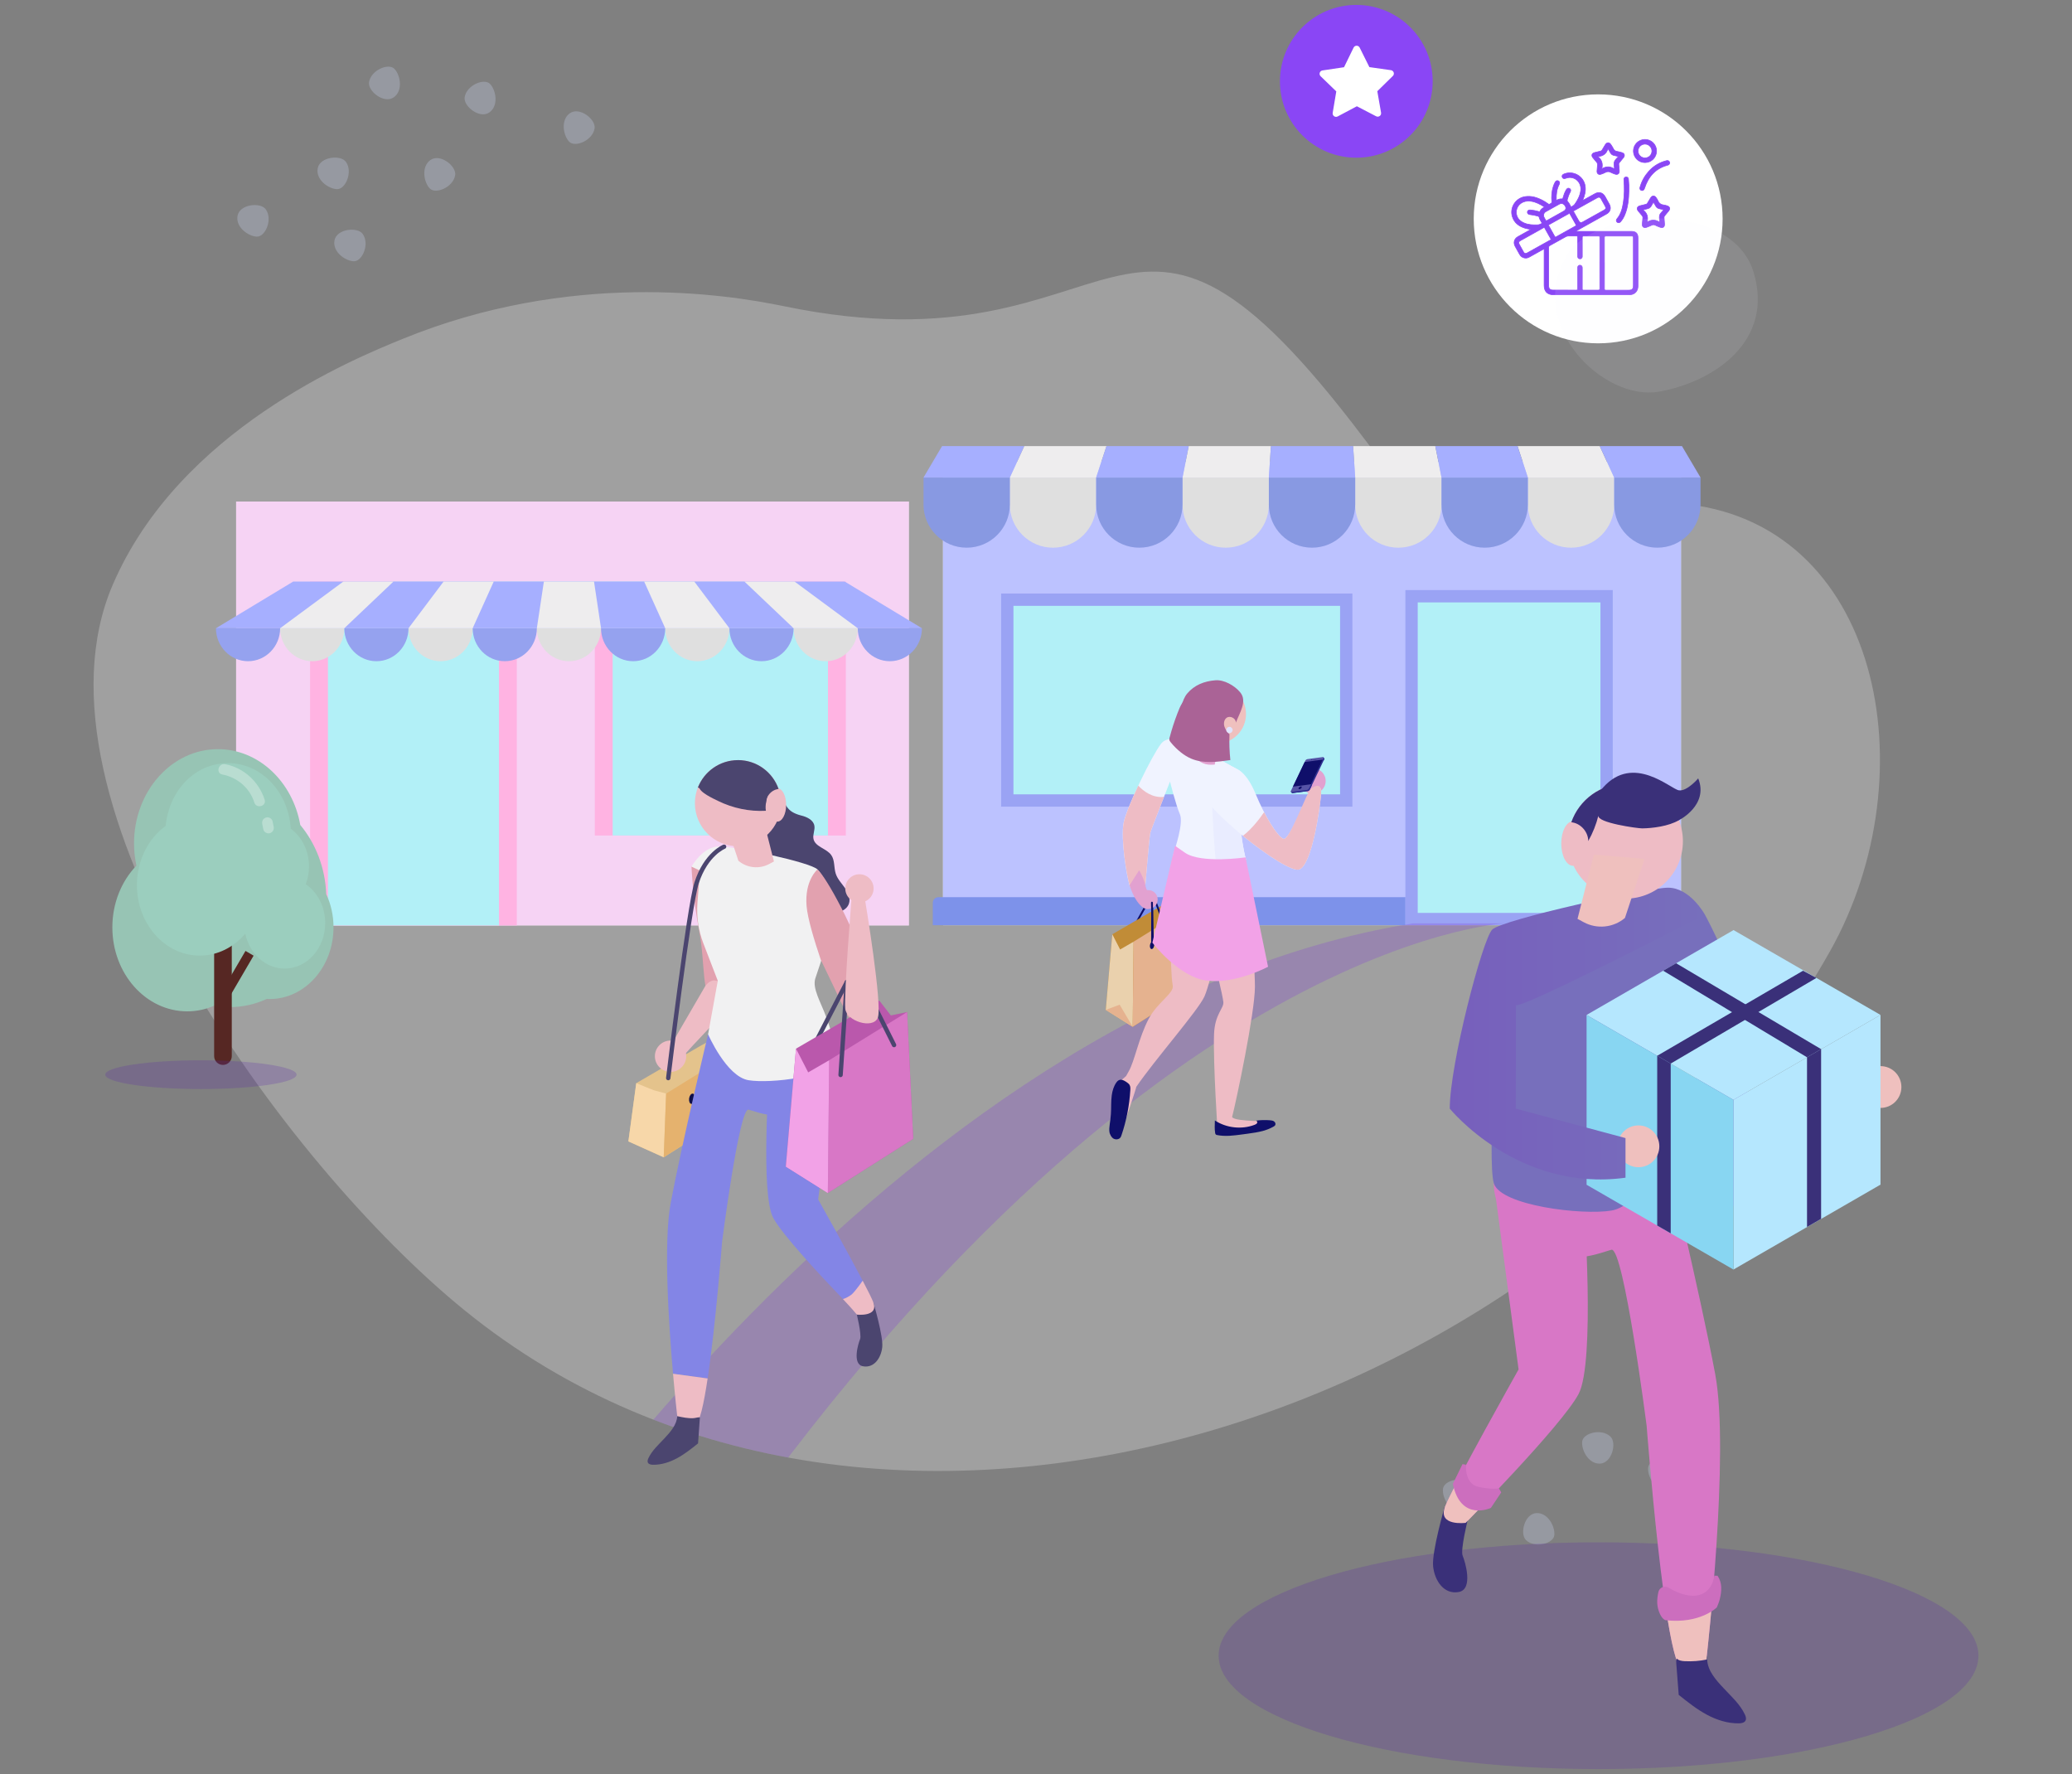 <?xml version="1.0" encoding="UTF-8"?>
<svg xmlns="http://www.w3.org/2000/svg" width="800" height="684.8" xmlns:xlink="http://www.w3.org/1999/xlink" viewBox="0 0 800 684.8">
  <rect x="0" y="0" width="800" height="684.8" fill="#808080" stroke="none"/>
  <defs>
    <style>
      .cls-1 {
        fill: #5654a6;
      }

      .cls-1, .cls-2, .cls-3, .cls-4, .cls-5, .cls-6, .cls-7, .cls-8, .cls-9, .cls-10, .cls-11, .cls-12, .cls-13, .cls-14, .cls-15, .cls-16, .cls-17, .cls-18, .cls-19, .cls-20, .cls-21, .cls-22, .cls-23, .cls-24, .cls-25, .cls-26, .cls-27, .cls-28, .cls-29, .cls-30, .cls-31, .cls-32, .cls-33, .cls-34, .cls-35, .cls-36, .cls-37, .cls-38, .cls-39, .cls-40, .cls-41, .cls-42, .cls-43, .cls-44, .cls-45, .cls-46, .cls-47, .cls-48, .cls-49, .cls-50, .cls-51, .cls-52, .cls-53, .cls-54, .cls-55, .cls-56, .cls-57, .cls-58 {
        stroke-width: 0px;
      }

      .cls-2 {
        fill: #8899e2;
      }

      .cls-3 {
        fill: #ffb3e2;
      }

      .cls-4 {
        fill: #5f2baa;
        opacity: .24;
      }

      .cls-5 {
        fill: #8385e6;
      }

      .cls-6, .cls-16 {
        fill: #0f0f6a;
      }

      .cls-6, .cls-49 {
        opacity: .5;
      }

      .cls-7 {
        fill: #f1f1f2;
      }

      .cls-59 {
        clip-path: url(#clippath);
      }

      .cls-8 {
        fill: #88d6f2;
      }

      .cls-9, .cls-60 {
        fill: none;
      }

      .cls-10 {
        fill: #e2a1d0;
      }

      .cls-11 {
        fill: #0f0f49;
      }

      .cls-12 {
        fill: #e9ecff;
      }

      .cls-13 {
        fill: url(#linear-gradient);
      }

      .cls-60 {
        stroke: #4b456f;
        stroke-linecap: round;
        stroke-width: 1.69px;
      }

      .cls-60, .cls-61 {
        stroke-miterlimit: 10;
      }

      .cls-14 {
        fill: #ead1ad;
      }

      .cls-15, .cls-29, .cls-35, .cls-55 {
        fill-rule: evenodd;
      }

      .cls-15, .cls-31 {
        fill: #dfdfdf;
      }

      .cls-17 {
        fill: #813bdb;
      }

      .cls-17, .cls-42 {
        opacity: .25;
      }

      .cls-61 {
        stroke: #8a46f5;
        stroke-width: .25px;
      }

      .cls-61, .cls-44 {
        fill: #8a46f5;
      }

      .cls-18 {
        fill: #aa6396;
      }

      .cls-19 {
        fill: #eebcc5;
      }

      .cls-20, .cls-43 {
        fill: #f2a2e7;
      }

      .cls-21 {
        fill: #9bcebe;
      }

      .cls-22 {
        fill: #d877c6;
      }

      .cls-23 {
        fill: #e5b26e;
      }

      .cls-24 {
        fill: #efc0be;
      }

      .cls-25 {
        fill: #e5b28f;
      }

      .cls-26, .cls-55 {
        fill: #a6afff;
      }

      .cls-27 {
        fill: #e0e4ff;
      }

      .cls-28, .cls-62, .cls-56 {
        opacity: .3;
      }

      .cls-28, .cls-42, .cls-53 {
        fill: #fff;
      }

      .cls-29, .cls-50 {
        fill: #eeedee;
      }

      .cls-30 {
        fill: #cc6ebe;
      }

      .cls-32 {
        fill: #b5e7fe;
      }

      .cls-33 {
        fill: #f4f6fc;
        opacity: .1;
      }

      .cls-34 {
        fill: #c9d3ef;
      }

      .cls-35 {
        fill: #95a2ef;
      }

      .cls-36 {
        fill: #e4c38c;
      }

      .cls-37 {
        fill: #b2f0f7;
      }

      .cls-38 {
        fill: #4b456f;
      }

      .cls-39 {
        fill: #776fbc;
      }

      .cls-40 {
        fill: #e2a1af;
      }

      .cls-41 {
        fill: #3a3079;
      }

      .cls-43 {
        mix-blend-mode: multiply;
      }

      .cls-45 {
        fill: #2d2d91;
      }

      .cls-46 {
        fill: #97c4b4;
      }

      .cls-47 {
        fill: #c18c37;
      }

      .cls-63 {
        isolation: isolate;
      }

      .cls-48 {
        fill: #f0f3ff;
      }

      .cls-49 {
        fill: #efa8eb;
      }

      .cls-51 {
        fill: #ba58ac;
      }

      .cls-52 {
        fill: #8f9aff;
        opacity: .6;
      }

      .cls-54 {
        fill: #562723;
      }

      .cls-56 {
        fill: #4c5ad8;
      }

      .cls-57 {
        fill: #7d92ea;
      }

      .cls-58 {
        fill: #f7d7a9;
      }
    </style>
    <linearGradient id="linear-gradient" x1="1735.63" y1="398.98" x2="1834.14" y2="398.98" gradientTransform="translate(2393.89) rotate(-180) scale(1 -1)" gradientUnits="userSpaceOnUse">
      <stop offset="0" stop-color="#776fbc"/>
      <stop offset="1" stop-color="#775fbc"/>
    </linearGradient>
    <clipPath id="clippath">
      <path class="cls-9" d="M706.58,367.19c38.51-68.47,19.46-166.75-58.55-172.88-65.26-5.12-60.65,55.29-121.63-25.39-95-125.71-88.49-22.66-223.83-50.74-22.53-4.67-82.17-13.86-147.12,12.64-19.09,7.79-86.28,35.21-111.94,94.96-35.76,83.28,66.23,223.44,135.77,279.95,160.15,130.14,425.63,42.24,527.3-138.55Z"/>
    </clipPath>
  </defs>
  <g class="cls-63">
    <g id="Capa_1" data-name="Capa 1">
      <g>
        <g>
          <path class="cls-44" d="M553.16,31.39c0,16.28-13.2,29.49-29.49,29.49s-29.49-13.2-29.49-29.49,13.2-29.49,29.49-29.49,29.49,13.2,29.49,29.49"/>
          <path class="cls-53" d="M523.87,41.01l7.46,3.88c.44.23.97.19,1.38-.11.41-.29.6-.79.52-1.28l-1.45-8.29,6-5.89c.15-.15.27-.34.33-.53.08-.26.09-.54,0-.81-.16-.47-.57-.82-1.06-.89l-8.33-1.18-3.75-7.53c-.22-.45-.68-.73-1.18-.73-.5,0-.95.29-1.17.74l-3.69,7.56-8.32,1.24c-.49.07-.9.42-1.06.9-.15.47-.02.99.34,1.34l6.05,5.85-1.39,8.3c-.08.49.12.99.53,1.28.4.29.94.33,1.38.1l7.43-3.94Z"/>
        </g>
        <g>
          <path class="cls-53" d="M665.1,84.48c0,26.53-21.51,48.05-48.05,48.05s-48.04-21.51-48.04-48.05,21.51-48.05,48.04-48.05,48.05,21.51,48.05,48.05"/>
          <g>
            <path class="cls-61" d="M611.23,77.32c1.52-.85,3.05-1.69,4.57-2.54,1.57-.87,3.05-.45,3.94,1.12.54.97,1.09,1.94,1.62,2.91.81,1.49.4,2.97-1.09,3.8-3.92,2.2-7.85,4.38-11.82,6.6.21.16.43.1.62.1,6.91,0,13.82,0,20.74,0,1.83,0,2.63.79,2.63,2.59,0,6.14,0,12.28,0,18.42,0,1.71-.85,2.92-2.32,3.33-.4.11-.82.13-1.24.13-9.69,0-19.39,0-29.08,0-2.33,0-3.61-1.28-3.61-3.61,0-4.47,0-8.94,0-13.41,0-.21,0-.42,0-.72-1.92,1.07-3.77,2.09-5.61,3.13-.57.32-1.16.53-1.82.43-.9-.13-1.58-.59-2.03-1.39-.59-1.06-1.19-2.1-1.76-3.17-.74-1.38-.32-2.86,1.03-3.64,1.48-.85,2.97-1.66,4.46-2.49.17-.09.33-.2.59-.36-.81-.16-1.53-.25-2.23-.47-2.35-.72-4.17-2.05-4.92-4.49-1.06-3.46,1.3-7.11,4.89-7.68,2.5-.4,4.74.35,6.9,1.49.7.37,1.38.79,2.01,1.27.27.21.5.26.79.04.29-.23.72-.25.67-.83-.19-2.01-.06-4,.58-5.94.18-.55.4-1.08.68-1.58.33-.59.78-.78,1.26-.54.51.25.64.77.32,1.38-.97,1.83-1.17,3.81-1.11,5.83,0,.07.03.15.05.28.72-.37,1.44-.62,2.24-.54.27.03.24-.2.28-.36.29-1.07.67-2.12,1.22-3.09.37-.66.84-.84,1.35-.55.48.28.57.79.22,1.4-.51.91-.84,1.87-1.11,2.87-.09.33-.06.58.21.85.49.48.73,1.13,1.07,1.71.12.2.2.29.45.15.47-.26.9-.54,1.22-1,1.07-1.55,1.94-3.17,2.21-5.07.41-2.87-1.63-5.27-4.42-5.16-.48.02-.94.15-1.38.32-.65.25-1.13.07-1.33-.46-.2-.53.04-.95.71-1.22,3.55-1.45,7.56.84,8.15,4.63.3,1.9-.17,3.66-.9,5.38-.05.05-.1.11-.02.17.02.02.09-.03.13-.04ZM617.69,101.54c0-3.3,0-6.6,0-9.89,0-.41-.1-.54-.53-.54-1.89.02-3.77.02-5.66,0-.46,0-.6.1-.59.58.03,2.34.01,4.69.01,7.03,0,.26.03.52-.12.75-.24.39-.6.53-1.02.41-.49-.14-.65-.52-.65-1.01,0-2.42,0-4.85.01-7.27,0-.39-.1-.51-.49-.5-1.03.03-2.07.02-3.1,0-.37,0-.69.09-1.01.27-2.04,1.15-4.08,2.28-6.13,3.41-.33.18-.47.37-.47.77.02,4.89.01,9.78.01,14.66,0,1.27.49,1.77,1.76,1.77,2.96,0,5.92,0,8.88.01.45,0,.55-.11.55-.55-.02-2.62-.01-5.25-.01-7.87,0-.28-.02-.56.15-.8.24-.35.59-.49.99-.36.48.15.65.52.65,1.01,0,2.68,0,5.36-.01,8.05,0,.4.08.54.51.53,1.87-.03,3.73-.03,5.6,0,.5,0,.67-.09.67-.64-.03-3.28-.01-6.56-.01-9.84ZM619.48,101.57c0,3.3,0,6.59-.01,9.89,0,.45.11.56.56.56,2.94-.02,5.88,0,8.81-.01,1.33,0,1.79-.47,1.79-1.79,0-6.09,0-12.19,0-18.28,0-.78-.04-.82-.8-.82-3.24,0-6.47.01-9.71-.01-.51,0-.67.1-.66.64.03,3.28.01,6.55.01,9.83ZM596.35,79.92c-.5-.31-.92-.6-1.37-.84-1.62-.88-3.3-1.55-5.19-1.46-2.57.12-4.5,2.11-4.34,4.55.13,1.93,1.28,3.14,2.97,3.89,1.69.75,3.5.8,5.31.73.49-.02.92-.18,1.34-.42.29-.16.29-.29.14-.55-.34-.6-.76-1.17-.91-1.86-.07-.33-.22-.45-.52-.54-1.03-.3-2.08-.47-3.15-.6-.63-.08-.98-.51-.9-1.03.07-.51.48-.79,1.1-.74,1.09.09,2.16.29,3.21.59.16.04.37.23.51-.05.38-.76.99-1.26,1.8-1.67ZM589.08,97.85c.24-.02.44-.14.65-.25,1.02-.57,2.04-1.14,3.06-1.71,1.9-1.06,3.81-2.12,5.71-3.18.17-.1.47-.13.27-.49-.8-1.39-1.58-2.79-2.35-4.2-.13-.23-.23-.25-.45-.13-.53.31-1.07.61-1.6.91-2.44,1.36-4.88,2.71-7.32,4.08-.73.41-.83.77-.43,1.5.53.97,1.08,1.94,1.62,2.91.19.34.45.54.85.57ZM617.33,76.15c-.21-.01-.39.06-.57.16-2.99,1.67-5.98,3.34-8.97,4.99-.27.15-.31.27-.15.53.66,1.15,1.3,2.31,1.95,3.47q.52.93,1.45.42c2.75-1.53,5.5-3.06,8.25-4.59.76-.43.87-.79.46-1.55-.53-.95-1.06-1.9-1.59-2.85-.18-.33-.41-.59-.82-.58ZM605.89,82.37c-2.59,1.44-5.15,2.87-7.72,4.29-.25.14-.33.24-.17.53.78,1.36,1.54,2.73,2.29,4.1.13.24.22.31.49.16,2.47-1.39,4.94-2.76,7.42-4.14.16-.09.38-.13.22-.42M595.97,83.13c.01.68.48,1.16.73,1.73.18.4.35.39.71.19,2.08-1.18,4.18-2.34,6.28-3.51q1.42-.79.54-2.16c-.51-.78-1.35-1.04-2.17-.59-1.76.96-3.5,1.94-5.24,2.92-.54.31-.82.79-.83,1.42Z"/>
            <path class="cls-61" d="M616.61,66.02c.06-.77.09-1.55.18-2.31.05-.45-.06-.79-.36-1.13-.49-.54-.95-1.12-1.41-1.69-.7-.87-.44-1.7.63-1.99.76-.21,1.53-.41,2.3-.57.33-.07.52-.23.67-.51.37-.65.75-1.3,1.16-1.94.65-1.04,1.59-1.04,2.24,0,.34.54.69,1.07.97,1.64.27.56.68.81,1.27.91.66.12,1.31.29,1.96.48.99.29,1.25,1.12.61,1.93-.51.66-1.05,1.3-1.59,1.93-.19.21-.26.42-.23.7.07.77.13,1.54.2,2.31.12,1.27-.61,1.84-1.79,1.38-.5-.19-1.01-.37-1.48-.62-.73-.4-1.39-.37-2.12.02-.52.28-1.08.49-1.64.68-.95.32-1.62-.21-1.58-1.21ZM616.93,60.4c1.56,1.3,2.03,2.87,1.52,4.8,1.65-1.06,3.24-1.06,4.83.03.03-.19.05-.24.04-.3-.23-2.22-.4-2.52,1.3-4.23.26-.26.12-.34-.17-.39-.41-.08-.8-.24-1.21-.3-.72-.1-1.18-.49-1.5-1.12-.24-.47-.54-.9-.91-1.51-.6,1.99-1.9,2.92-3.9,3.02Z"/>
            <path class="cls-61" d="M634.07,86.6c.08-.88.13-1.66.22-2.42.04-.38-.04-.68-.3-.97-.51-.58-1.01-1.18-1.49-1.78-.68-.86-.41-1.7.65-1.99.76-.21,1.54-.39,2.31-.56.29-.07.48-.2.63-.47.36-.64.74-1.26,1.13-1.89.71-1.16,1.63-1.17,2.34-.03.19.3.42.59.54.92.43,1.12,1.26,1.64,2.41,1.75.37.04.74.16,1.1.26,1.11.32,1.38,1.12.66,2.02-.49.62-1,1.23-1.52,1.83-.2.23-.28.45-.25.75.08.81.13,1.62.18,2.43.08,1.14-.61,1.67-1.69,1.28-.65-.24-1.3-.49-1.91-.8-.49-.25-.92-.21-1.4.02-.62.3-1.27.55-1.92.79-1.03.38-1.74-.17-1.69-1.14ZM642.31,80.95c-.56-.14-1.07-.28-1.59-.38-.66-.13-1.15-.46-1.46-1.09-.24-.48-.55-.93-.85-1.41-.56.71-.77,1.62-1.47,2.13-.69.51-1.64.45-2.57.84,1.65,1.23,2.07,2.8,1.57,4.73,1.67-1.08,3.27-1.07,4.91.07-.06-1.01-.29-1.87-.08-2.7.22-.87,1.04-1.37,1.55-2.19Z"/>
            <path class="cls-61" d="M635.13,62.76c-2.46,0-4.47-2.01-4.47-4.47,0-2.46,2.01-4.46,4.47-4.46,2.47,0,4.47,2,4.47,4.46,0,2.46-2.01,4.47-4.47,4.46ZM635.13,55.62c-1.49,0-2.69,1.2-2.68,2.69,0,1.46,1.18,2.64,2.65,2.66,1.49.02,2.7-1.17,2.71-2.66,0-1.48-1.19-2.69-2.68-2.69Z"/>
            <path class="cls-61" d="M628.92,73.64c-.07,3.14-.34,6.26-1.55,9.21-.41,1.02-.96,1.96-1.69,2.78-.37.41-.9.46-1.28.16-.4-.32-.48-.84-.12-1.27,1.56-1.83,2.13-4.04,2.49-6.33.45-2.88.44-5.77.23-8.67-.02-.25-.06-.52.09-.75.21-.33.51-.51.9-.45.44.07.72.36.76.8.08.77.13,1.54.16,2.32.03.73,0,1.47,0,2.2Z"/>
            <path class="cls-61" d="M634.05,73.54c-.61.02-1.04-.54-.86-1.19.63-2.32,1.76-4.36,3.35-6.16,1.85-2.09,4.15-3.46,6.86-4.16.46-.12.87-.06,1.14.38.21.34.17.68-.07,1-.15.2-.37.29-.6.36-4.67,1.23-7.43,4.39-8.89,8.84-.16.49-.35.88-.93.94Z"/>
            <path class="cls-61" d="M611.23,77.32s-.11.06-.13.04c-.07-.06-.03-.12.02-.17.04.04.07.08.11.13Z"/>
          </g>
        </g>
        <g>
          <g class="cls-62">
            <path class="cls-34" d="M557.13,574.72c-.37,3.27,2.39,8.71,6.86,8.56,4.6-.15,6.59-7.99,4.08-10.42-3.42-3.31-10.57-1.42-10.94,1.86Z"/>
            <path class="cls-34" d="M600.12,592.64c.37-3.27-2.39-8.71-6.86-8.56-4.6.15-6.59,7.99-4.08,10.42,3.42,3.31,10.57,1.42,10.94-1.86Z"/>
            <path class="cls-34" d="M634.39,526.24c-.37,3.27,2.39,8.71,6.86,8.56,4.6-.15,6.59-7.99,4.08-10.42-3.42-3.31-10.57-1.42-10.94,1.86Z"/>
            <path class="cls-34" d="M636.36,566.45c-.37,3.27,2.39,8.71,6.86,8.56,4.6-.15,6.59-7.99,4.08-10.42-3.42-3.31-10.57-1.42-10.94,1.86Z"/>
            <path class="cls-34" d="M610.88,556.43c-.37,3.27,2.39,8.71,6.86,8.56,4.6-.15,6.59-7.99,4.08-10.42-3.42-3.31-10.57-1.42-10.94,1.86Z"/>
          </g>
          <g class="cls-62">
            <path class="cls-34" d="M136.61,100.86c-3.29-.11-8.27-3.63-7.47-8.03.82-4.53,8.87-5.36,10.9-2.53,2.78,3.86-.14,10.66-3.43,10.55Z"/>
            <path class="cls-34" d="M189.23,32.42c2.28,2.38,3.38,8.37-.26,10.96-3.75,2.67-10.09-2.36-9.57-5.81.71-4.7,7.54-7.54,9.83-5.16Z"/>
            <path class="cls-34" d="M219.75,54.68c-2.28-2.38-3.38-8.37.26-10.96,3.75-2.67,10.09,2.36,9.57,5.81-.71,4.7-7.54,7.54-9.83,5.16Z"/>
            <g>
              <path class="cls-34" d="M130.13,73.03c-3.29-.11-8.27-3.63-7.47-8.03.82-4.53,8.87-5.36,10.9-2.53,2.78,3.86-.14,10.66-3.43,10.55Z"/>
              <path class="cls-34" d="M165.92,72.74c-2.28-2.38-3.38-8.37.26-10.97,3.75-2.67,10.09,2.36,9.57,5.81-.71,4.7-7.54,7.54-9.83,5.16Z"/>
              <path class="cls-34" d="M152.31,26.6c2.28,2.38,3.38,8.37-.26,10.96-3.75,2.67-10.09-2.36-9.57-5.81.71-4.7,7.54-7.54,9.83-5.16Z"/>
              <path class="cls-34" d="M99.18,91.35c-3.29-.11-8.27-3.63-7.47-8.03.82-4.53,8.87-5.36,10.9-2.53,2.78,3.86-.14,10.66-3.43,10.55Z"/>
            </g>
          </g>
        </g>
        <g>
          <path class="cls-33" d="M640.5,151.19c21.25-3.74,44.77-19.55,36.49-46.31-8.53-27.59-61.25-25.3-72.41-5.69-15.21,26.73,14.66,55.74,35.92,52Z"/>
          <path class="cls-42" d="M706.58,367.19c38.51-68.47,19.46-166.75-58.55-172.88-65.26-5.12-60.65,55.29-121.63-25.39-95-125.71-88.49-22.66-223.83-50.74-22.53-4.67-82.17-13.86-147.12,12.64-19.09,7.79-86.28,35.21-111.94,94.96-35.76,83.28,66.23,223.44,135.77,279.95,160.15,130.14,425.63,42.24,527.3-138.55Z"/>
        </g>
        <g>
          <rect class="cls-53" x="364.08" y="178.28" width="284.97" height="178.87"/>
          <rect class="cls-52" x="364.08" y="178.28" width="284.97" height="178.87"/>
          <path class="cls-57" d="M649.86,346.33h-27.17v10.82h30.3v-7.7c0-1.72-1.4-3.12-3.12-3.12Z"/>
          <g>
            <rect class="cls-56" x="542.62" y="227.78" width="80.07" height="129.37"/>
            <rect class="cls-37" x="547.38" y="232.54" width="70.55" height="119.86"/>
          </g>
          <path class="cls-57" d="M362.32,346.33h180.3v10.82h-182.47v-8.65c0-1.2.97-2.17,2.17-2.17Z"/>
          <g>
            <g>
              <path class="cls-31" d="M389.89,194.75c0,9.2,7.46,16.67,16.67,16.67h0c9.21,0,16.67-7.46,16.67-16.67v-10.4h-33.34v10.4Z"/>
              <path class="cls-31" d="M456.57,194.75c0,9.2,7.46,16.67,16.67,16.67h0c9.2,0,16.67-7.46,16.67-16.67v-10.4h-33.34v10.4Z"/>
              <path class="cls-31" d="M523.24,194.75c0,9.2,7.46,16.67,16.67,16.67h0c9.21,0,16.67-7.46,16.67-16.67v-10.4h-33.33v10.4Z"/>
              <path class="cls-31" d="M589.91,184.35v10.4c0,9.2,7.46,16.67,16.67,16.67h0c9.21,0,16.67-7.46,16.67-16.67v-10.4h-33.33Z"/>
            </g>
            <g>
              <polygon class="cls-50" points="389.89 184.35 423.23 184.35 427.21 172.21 395.47 172.21 389.89 184.35"/>
              <polygon class="cls-50" points="456.57 184.35 489.9 184.35 490.7 172.21 458.96 172.21 456.57 184.35"/>
              <polygon class="cls-50" points="522.44 172.21 523.24 184.35 556.57 184.35 554.18 172.21 522.44 172.21"/>
              <polygon class="cls-50" points="617.67 172.21 585.93 172.21 589.91 184.35 623.24 184.35 617.67 172.21"/>
            </g>
            <g>
              <path class="cls-2" d="M356.56,194.75c0,9.2,7.46,16.67,16.67,16.67h0c9.21,0,16.67-7.46,16.67-16.67v-10.4h-33.33v10.4Z"/>
              <path class="cls-2" d="M423.23,194.75c0,9.2,7.46,16.67,16.67,16.67h0c9.2,0,16.67-7.46,16.67-16.67v-10.4h-33.34v10.4Z"/>
              <path class="cls-2" d="M489.9,194.75c0,9.2,7.46,16.67,16.67,16.67s16.67-7.46,16.67-16.67v-10.4h-33.33v10.4Z"/>
              <path class="cls-2" d="M556.57,194.75c0,9.2,7.46,16.67,16.67,16.67h0c9.2,0,16.67-7.46,16.67-16.67v-10.4h-33.34v10.4Z"/>
              <path class="cls-2" d="M623.24,184.35v10.4c0,9.2,7.46,16.67,16.67,16.67h0c9.21,0,16.67-7.46,16.67-16.67v-10.4h-33.34Z"/>
            </g>
            <g>
              <polygon class="cls-26" points="356.56 184.35 389.89 184.35 395.47 172.21 363.73 172.21 356.56 184.35"/>
              <polygon class="cls-26" points="423.23 184.35 456.57 184.35 458.96 172.21 427.21 172.21 423.23 184.35"/>
              <polygon class="cls-26" points="490.7 172.21 489.9 184.35 523.24 184.35 522.44 172.21 490.7 172.21"/>
              <polygon class="cls-26" points="554.18 172.21 556.57 184.35 589.91 184.35 585.93 172.21 554.18 172.21"/>
              <polygon class="cls-26" points="649.41 172.21 617.67 172.21 623.24 184.35 656.58 184.35 649.41 172.21"/>
            </g>
          </g>
          <g>
            <rect class="cls-56" x="386.53" y="229.11" width="135.63" height="82.28"/>
            <rect class="cls-37" x="391.29" y="233.87" width="126.12" height="72.76"/>
          </g>
        </g>
        <g>
          <rect class="cls-53" x="91.17" y="193.6" width="259.75" height="163.64"/>
          <rect class="cls-49" x="91.17" y="193.6" width="259.75" height="163.64"/>
          <rect class="cls-3" x="119.73" y="224.5" width="79.81" height="132.74"/>
          <rect class="cls-37" x="126.62" y="230.42" width="66.03" height="126.82"/>
          <rect class="cls-3" x="229.66" y="224.5" width="96.91" height="98.03"/>
          <rect class="cls-37" x="236.55" y="230.42" width="83.13" height="92.1"/>
          <polygon class="cls-55" points="83.38 242.51 355.96 242.51 326.15 224.5 113.19 224.5 83.38 242.51"/>
          <g>
            <path class="cls-15" d="M108.16,242.51c0,7.03,5.54,12.73,12.39,12.73s12.39-5.7,12.39-12.73h-24.78Z"/>
            <path class="cls-15" d="M157.72,242.51c0,7.03,5.54,12.73,12.39,12.73s12.39-5.7,12.39-12.73h-24.78Z"/>
            <path class="cls-15" d="M207.28,242.51c0,7.03,5.55,12.73,12.39,12.73s12.39-5.7,12.39-12.73h-24.78Z"/>
            <path class="cls-15" d="M256.84,242.51c0,7.03,5.55,12.73,12.39,12.73s12.39-5.7,12.39-12.73h-24.78Z"/>
            <path class="cls-15" d="M306.4,242.51c0,7.03,5.55,12.73,12.39,12.73s12.39-5.7,12.39-12.73h-24.78Z"/>
          </g>
          <g>
            <path class="cls-35" d="M108.16,242.51c0,7.03-5.55,12.73-12.39,12.73s-12.39-5.7-12.39-12.73h24.78Z"/>
            <path class="cls-35" d="M157.72,242.51c0,7.03-5.55,12.73-12.39,12.73s-12.39-5.7-12.39-12.73h24.78Z"/>
            <path class="cls-35" d="M207.28,242.51c0,7.03-5.55,12.73-12.39,12.73s-12.39-5.7-12.39-12.73h24.78Z"/>
            <path class="cls-35" d="M256.84,242.51c0,7.03-5.55,12.73-12.39,12.73s-12.39-5.7-12.39-12.73h24.78Z"/>
            <path class="cls-35" d="M306.4,242.51c0,7.03-5.55,12.73-12.39,12.73s-12.39-5.7-12.39-12.73h24.78Z"/>
            <path class="cls-35" d="M355.96,242.51c0,7.03-5.55,12.73-12.39,12.73s-12.39-5.7-12.39-12.73h24.78Z"/>
          </g>
          <polygon class="cls-29" points="108.16 242.51 331.17 242.51 306.79 224.5 132.55 224.5 108.16 242.51"/>
          <polygon class="cls-55" points="132.94 242.51 306.4 242.51 287.43 224.5 151.91 224.5 132.94 242.51"/>
          <polygon class="cls-29" points="157.72 242.51 281.62 242.51 268.07 224.5 171.27 224.5 157.72 242.51"/>
          <polygon class="cls-55" points="182.5 242.51 256.84 242.51 248.71 224.5 190.63 224.5 182.5 242.51"/>
          <polygon class="cls-29" points="207.28 242.51 232.06 242.51 229.35 224.5 209.99 224.5 207.28 242.51"/>
        </g>
        <g>
          <path class="cls-4" d="M763.88,639.13c0,24.18-65.68,43.77-146.69,43.77-81.01,0-146.68-19.6-146.68-43.77,0-24.17,65.67-43.77,146.68-43.77,81.01,0,146.69,19.59,146.69,43.77Z"/>
          <g>
            <path class="cls-22" d="M643,443.65s13.57,56.53,19.24,86.78c5.67,30.26-3.25,108.73-3.25,108.73,0,0-2.84,4.73-9.46,4.73-6.62,0-13.77-93.6-13.77-93.6,0,0-8.84-68.82-13.57-67.87-1.06.21-9.67,3.44-13.56,2.7-13.41-2.56-32.55-14.3-31.82-28.22.95-17.97,15.13-18.91,15.13-18.91,0,0,24.58-1.89,27.42-.94,2.84.94,23.64,6.62,23.64,6.62Z"/>
            <path class="cls-39" d="M658.26,353.07s15.72,28.49,16.66,48.35c.95,19.85-3.57,63.04-3.57,63.04,0,0-5.67,3.78-11.35.94-5.67-2.84-3.78-55.78-6.62-62.4-2.84-6.62-20.8-48.22-20.8-48.22,0,0,6.76-13.06,25.67-1.71Z"/>
            <path class="cls-24" d="M717.99,419.61c0,4.46,3.61,8.07,8.07,8.07s8.07-3.61,8.07-8.07c0-4.45-3.61-8.07-8.07-8.07s-8.07,3.61-8.07,8.07Z"/>
            <path class="cls-22" d="M611.51,464.03s4.57,61.84-2.05,74.14c-6.62,12.29-43.55,49.67-43.55,49.67,0,0-10.84,1.42-8.01-6.15,2.84-7.56,28.42-53.06,28.42-53.06l-9.51-71.75,20.8-25.53,13.9,32.67Z"/>
            <path class="cls-39" d="M642.05,352.89l-55.5,15.39-7.85,13.92s-4.73,66.18-1.89,74.7c2.84,8.51,34.04,12.29,45.38,10.4,11.35-1.89,20.8-23.64,20.8-23.64l5.81-94.37-6.76,3.61Z"/>
            <g>
              <polygon class="cls-32" points="726.06 391.78 669.28 424.56 612.58 391.79 669.32 359.03 726.06 391.78"/>
              <polygon class="cls-32" points="726.06 457.29 726.06 391.78 669.28 424.56 669.28 490.07 726.06 457.29"/>
              <polygon class="cls-8" points="612.58 457.34 612.58 391.79 669.28 424.56 669.28 490.07 612.58 457.34"/>
              <polygon class="cls-41" points="701.31 377.5 645.06 410.56 639.85 407.55 696.15 374.72 701.31 377.5"/>
              <polygon class="cls-41" points="642.15 374.71 697.69 408.13 703.13 404.99 647.14 371.83 642.15 374.71"/>
              <polygon class="cls-41" points="697.69 408.13 697.69 473.64 703.13 470.5 703.13 404.99 697.69 408.13"/>
              <polygon class="cls-41" points="645.06 410.56 645.06 476.09 639.85 473.08 639.85 407.55 645.06 410.56"/>
            </g>
            <path class="cls-41" d="M566.69,586.7s-2.89,11.65-1.95,13.86c.93,2.21,4.21,12.92-1.49,13.98-5.71,1.06-9.33-4.29-9.92-9.88-.59-5.59,4.42-22.84,4.42-22.84l8.94,4.87Z"/>
            <path class="cls-24" d="M651.59,620.38c2.88-.45,6.16-1.37,9.44-1.98-1.08,12.35-2.04,20.76-2.04,20.76-.75,7.74-3.19,7.08-9.62,5.07-2.04-.64-4.18-10.17-6.17-23.42,3.11-.05,6.08-.08,8.38-.43Z"/>
            <path class="cls-30" d="M662.87,620.49s-6.46,6.46-19.77,4.94c-1.57-.35-3.14-3.72-3.25-6.68-.05-1.37.17-2.87.45-4.19.38-1.75,2.38-2.6,3.92-1.69,2.7,1.6,6.89,3.54,10.73,3.05,6.32-.81,6.93-7.67,6.93-7.67l1.27.03c1.85,2.71,1.64,5.91.84,9.09-.15.6-.35,1.2-.58,1.78l-.55,1.34Z"/>
            <path class="cls-24" d="M557.9,581.7c.69-1.86,2.77-6.02,5.5-11.22,2.31,3.35,4.91,6.5,5.6,7.05,1.51,1.19,3.03,1.92,4.56,2.43-4.56,4.75-7.66,7.89-7.66,7.89,0,0-10.84,1.42-8.01-6.15Z"/>
            <path class="cls-30" d="M579.63,576.09l-4,6s-11.73,5.47-14.67-9.33l3.73-7.6,1.33.27s-.67,7.34,4.8,8.53c5.47,1.2,7.87.53,7.87.53l.93,1.6Z"/>
            <path class="cls-41" d="M648.15,654.24c-.31-4.05-.62-8.1-.94-12.15-.05-.62-.09-1.3.18-1.86.76.8,1.97.96,3.07,1.02,2.9.15,5.82-.07,8.67-.67.19,4.39,3.33,7.86,6.33,11.07,3,3.21,6.39,6.22,8.25,10.21.33.72.61,1.57.26,2.28-.43.88-1.59,1.09-2.57,1.1-4.33.08-8.59-1.3-12.41-3.35-3.82-2.04-7.46-4.93-10.84-7.64Z"/>
            <path class="cls-24" d="M624.53,442.5c0,4.46,3.61,8.07,8.07,8.07s8.07-3.61,8.07-8.07-3.61-8.07-8.07-8.07-8.07,3.61-8.07,8.07Z"/>
            <path class="cls-13" d="M585.24,427.93s.08-42.9.08-40.06,72.94-34.8,72.94-34.8c0,0-5.67-10.4-14.18-10.4s-64.15,12.37-67.93,16.16c-3.78,3.78-16.4,52.1-16.4,69.11,0,0,26.18,32.37,67.86,26.68v-15.3s-42.37-11.38-42.37-11.38Z"/>
            <path class="cls-19" d="M605.43,324.73c0,12.25,9.92,22.17,22.17,22.17,12.24,0,22.17-9.93,22.17-22.17s-9.93-22.17-22.17-22.17c-12.25,0-22.17,9.93-22.17,22.17Z"/>
            <path class="cls-24" d="M634.94,331.54l-7.55,22.81h0c-4.46,3.76-10.76,4.41-15.9,1.65l-2.41-1.3,6.3-24.79,19.56,1.63Z"/>
            <path class="cls-19" d="M602.8,325.62c0,4.75,2.02,8.59,4.52,8.59s4.52-3.85,4.52-8.59-2.02-8.59-4.52-8.59-4.52,3.85-4.52,8.59Z"/>
            <path class="cls-41" d="M627.6,302.55c9.38,0,17.38,5.84,20.62,14.07-3.93,2.32-10.18,3.11-14.16,3.15-1.75.02-17.6-2.17-16.91-4.95-.86,3.44-2.18,6.76-3.93,9.84,0-3.37-2.64-6.55-5.95-7.16-.19-.03-.38-.07-.58-.11,3.03-8.64,11.23-14.84,20.91-14.84Z"/>
            <path class="cls-41" d="M648.22,316.62s11.61-5.77,7.46-16.15c0,0-4.31,5.08-7.46,4.61-3.15-.46-17.51-14.25-29.21-1.15-11.69,13.09,0,9.68,0,9.68l29.21,3.01Z"/>
          </g>
        </g>
        <g>
          <path class="cls-46" d="M125.96,345.15c-.4-10.31-4.14-19.64-10.02-26.69-2.94-16.68-16.05-29.27-31.79-29.27-17.9,0-32.4,16.28-32.4,36.36,0,2.97.32,5.85.92,8.61-5.71,5.92-9.29,14.4-9.29,23.81,0,17.91,12.94,32.43,28.9,32.43,3.69,0,7.21-.78,10.45-2.19,1.97.36,3.98.55,6.04.55,5.02,0,9.81-1.12,14.19-3.14.38.02.76.03,1.14.03,13.62,0,24.67-12.39,24.67-27.68,0-4.63-1.02-9-2.81-12.83Z"/>
          <path class="cls-54" d="M86.08,411.08h0c-1.88,0-3.4-1.53-3.4-3.4v-58.33c0-1.88,1.52-3.4,3.4-3.4s3.41,1.52,3.41,3.4v58.33c0,1.88-1.53,3.4-3.41,3.4Z"/>
          <rect class="cls-54" x="80.93" y="375.02" width="20.5" height="3.63" transform="translate(-280.18 265.44) rotate(-59.7)"/>
          <path class="cls-21" d="M118.05,341.33c.81-2.11,1.26-4.43,1.26-6.87,0-6.1-2.8-11.46-7.05-14.56-.87-14.15-11.36-25.32-24.19-25.32s-22.78,10.6-24.11,24.23c-6.67,4.85-11.09,13.28-11.09,22.86,0,15.03,10.86,27.21,24.26,27.21,6.91,0,13.14-3.24,17.56-8.45,1.65,7.72,7.84,13.45,15.22,13.45,8.65,0,15.65-7.86,15.65-17.56,0-6.35-3-11.91-7.5-14.99Z"/>
          <path class="cls-28" d="M102.18,308.7c-2.2-6.94-8.06-12.34-15.25-13.71-2.6-.5-3.71,3.48-1.1,3.98,5.79,1.1,10.58,5.17,12.37,10.83.8,2.52,4.79,1.44,3.98-1.1Z"/>
          <path class="cls-28" d="M105.66,319.08c-.14-.69-.28-1.37-.42-2.06-.22-1.06-1.53-1.77-2.54-1.44-1.13.36-1.67,1.4-1.44,2.54.14.69.28,1.38.42,2.06.21,1.06,1.53,1.77,2.54,1.44,1.12-.36,1.67-1.4,1.44-2.54Z"/>
          <path class="cls-4" d="M114.51,414.84c0,3.07-16.54,5.55-36.94,5.55s-36.94-2.49-36.94-5.55,16.54-5.55,36.94-5.55,36.94,2.49,36.94,5.55Z"/>
        </g>
        <g class="cls-59">
          <path class="cls-17" d="M581.16,356.43s-144.99,6.66-315.53,260.26c0,0-31.58,6.66-46.56,9.86-14.98,3.2-32.02,6.92-32.02,6.92,0,0,154.84-244.48,358.6-277.04h35.5Z"/>
        </g>
        <g>
          <g>
            <polygon class="cls-36" points="270.37 403.76 245.66 418.12 242.62 440.6 256.26 446.74 285.91 427.91 284.26 405.41 278.82 402.53 274.61 401.41 270.37 403.76"/>
            <polygon class="cls-58" points="245.66 418.12 252.32 420.82 257.19 422.14 256.26 446.74 242.62 440.6 245.66 418.12"/>
            <polygon class="cls-23" points="257.19 422.14 284.26 405.41 285.91 427.91 256.26 446.74 257.19 422.14"/>
            <path class="cls-11" d="M268.33,424.32c-.17,1.1-.81,1.9-1.43,1.81-.62-.09-.99-1.06-.83-2.16.17-1.09.81-1.91,1.43-1.81.62.09.99,1.06.82,2.16Z"/>
            <path class="cls-11" d="M277.21,418.84c-.17,1.1-.81,1.91-1.43,1.81-.62-.09-.99-1.06-.82-2.15.17-1.09.81-1.91,1.43-1.81.62.09.99,1.06.82,2.15Z"/>
          </g>
          <path class="cls-5" d="M273.39,399.25s-10.18,42.39-14.43,65.08c-2.86,15.27-.77,46.91.9,65.98l13.37,1.81c3.12-20.79,5.58-52.89,5.58-52.89,0,0,6.63-51.61,10.18-50.9.8.16,7.26,2.58,10.17,2.02,10.05-1.92,24.41-10.72,23.86-21.17-.71-13.47-11.35-14.18-11.35-14.18,0,0-18.43-1.42-20.56-.71-2.12.71-17.73,4.96-17.73,4.96Z"/>
          <path class="cls-40" d="M266.99,334.55s.47,11.9,2.96,24.76c2.48,12.86.76,26.33,6.15,27.16,5.39.83,10.85-3.94,10.85-3.94,0,0,2.9-15.34,2.9-17.42s-2.07-15.76-2.49-17.42c-.42-1.66-4.98-13.68-4.98-13.68,0,0-4.26-5.98-15.4.54Z"/>
          <path class="cls-19" d="M272.4,380.48l-14.41,24.81s3.28,5.7,5.75,2.52c2.36-3.03,19.99-21.32,19.99-21.32l-.59-.8c-1.99-2.72-3.06-6.73-6.99-7.21-1.1-.13-2.19.37-2.96,1.17l-.79.83Z"/>
          <path class="cls-38" d="M309.46,314.83c2.15.55,4.53,1.68,4.96,3.85.34,1.7-.69,3.45-.34,5.14.64,3.12,5.07,3.67,6.89,6.29,1.4,2.02.95,4.77,1.7,7.11.67,2.1,2.27,3.74,3.55,5.53,1.28,1.8,2.27,4.09,1.52,6.16-.95,2.63-4.18,3.58-6.97,3.76-2.8.17-5.85.02-8.09,1.71-1.81,1.36-2.69,3.69-4.5,5.06-2.31,1.74-5.65,1.49-8.27.24-2.62-1.24-4.84-3.46-5.68-6.22-.85-2.76-.14-6.05,2.05-7.94-3.31-.34-6.19-3.17-6.6-6.48-.43-3.51,1.63-6.77,3.15-9.97.39-.82.76-1.73.58-2.62-.19-.95-.94-1.66-1.63-2.33-3.91-3.81-6.99-8.48-8.94-13.58-2.9-7.55,2.16-16.89,11.17-13,3.16,1.36,5.35,4.92,6.84,7.85,2.63,5.15,2.42,7.86,8.6,9.45Z"/>
          <path class="cls-5" d="M297,414.53s-3.42,46.39,1.54,55.6c3.53,6.55,18.53,22.6,26.92,31.34,0,0,9.67-3.21,7.62-7.11-6.28-11.98-17.19-31.37-17.19-31.37l7.13-53.81-15.6-19.15-10.42,24.5Z"/>
          <path class="cls-7" d="M332.96,373.18c-3.79-13.88-14.46-34.71-17.29-37.54-2.83-2.84-31.65-8.89-38.03-8.89s-10.64,7.8-10.64,7.8c0,0,45.47,21.29,45.47,19.16,0-1.67,9.43,25.68,14.51,36.49,1.18,2.51,3.1,4.65,5.31,2.98,0,0,3.64-9.13.67-20Z"/>
          <path class="cls-7" d="M274.1,331.18l41.62,11.54,5.89,10.44s-1.01,7.72-6.78,24.43c-1.35,3.9,2.18,9.44,4.25,15.19,2.72,7.52,4.4,15.06,3.95,16.4-2.13,6.38-25.53,9.22-34.04,7.8-8.51-1.42-15.6-17.73-15.6-17.73l3.75-20.64-5.53-14.34c-1.95-5.04-2.74-10.45-2.32-15.83l1.09-14.02,3.73-3.25Z"/>
          <path class="cls-19" d="M279.43,315.17l5.66,17.1h0c3.34,2.82,8.07,3.31,11.92,1.24l1.81-.97-4.72-18.59-14.67,1.22Z"/>
          <path class="cls-38" d="M330.61,506.53s2.17,8.74,1.47,10.4c-.7,1.66-3.16,9.69,1.12,10.48,4.28.79,7-3.22,7.44-7.41.44-4.19-3.43-17.22-3.43-17.22l-6.59,3.75Z"/>
          <path class="cls-19" d="M259.86,530.31c.81,9.26,1.53,15.57,1.53,15.57.56,5.81,2.39,5.31,7.21,3.8,1.53-.48,3.13-7.62,4.62-17.57l-13.37-1.81Z"/>
          <path class="cls-19" d="M337.21,502.78c-.52-1.39-2.08-4.51-4.13-8.41-1.73,2.51-3.68,4.87-4.2,5.28-1.14.89-2.28,1.44-3.42,1.83,3.41,3.56,5.37,5.99,5.37,5.99,0,0,8.5.98,6.37-4.69Z"/>
          <path class="cls-38" d="M269.52,557.19c.23-3.04.47-6.87.7-9.91.04-.47-1.61.12-2.44.16-2.18.12-4.17-.32-6.3-.77-.14,3.29-2.69,6.16-4.94,8.57-2.25,2.41-4.8,4.67-6.19,7.65-.25.54-.46,1.17-.2,1.71.32.66,1.19.81,1.93.83,3.25.06,6.44-.98,9.3-2.51,2.86-1.53,5.59-3.7,8.13-5.73Z"/>
          <path class="cls-19" d="M264.95,407.72c0,3.34-2.71,6.05-6.05,6.05s-6.05-2.71-6.05-6.05,2.71-6.05,6.05-6.05,6.05,2.71,6.05,6.05Z"/>
          <path class="cls-40" d="M311.42,349.77c.39,4.7,2.91,13.09,5.45,20.64,3.53,7.27,7.61,15.89,10.08,21.15,1.18,2.51,4.36,3.29,6.57,1.62,0,0,3.63-9.13.67-20-3.78-13.88-15.32-34.96-18.58-37.54,0,0-5.02,4.18-4.19,14.13Z"/>
          <line class="cls-60" x1="313.91" y1="404.32" x2="326.97" y2="379.1"/>
          <polygon class="cls-51" points="334.79 388.85 307.34 404.8 303.41 450.31 319.63 460.51 352.58 439.59 350.22 390.68 343.96 391.98 339.5 386.24 334.79 388.85"/>
          <path class="cls-60" d="M279.58,326.85s-6.99,2.73-10.63,13.97c-2.91,8.96-10.94,75.34-10.94,75.34"/>
          <path class="cls-19" d="M301.56,310.05c0,9.18-7.44,16.63-16.63,16.63s-16.63-7.45-16.63-16.63,7.44-16.63,16.63-16.63,16.63,7.45,16.63,16.63Z"/>
          <path class="cls-19" d="M303.53,310.72c0,3.56-1.52,6.44-3.39,6.44s-3.4-2.88-3.4-6.44,1.52-6.45,3.4-6.45,3.39,2.89,3.39,6.45Z"/>
          <path class="cls-38" d="M284.93,293.42c-7.04,0-13.04,4.38-15.47,10.55,2.95,1.74,7.63,2.33,10.62,2.36,1.31.02,13.2-1.62,12.68-3.71.64,2.58,1.64,5.07,2.95,7.38,0-2.53,1.98-4.91,4.47-5.38.14-.03.29-.05.43-.08-2.27-6.48-8.42-11.13-15.68-11.13Z"/>
          <path class="cls-38" d="M295.71,312.98c-.36-2.04.25-4.12.64-6.15.39-2.04.52-4.31-.66-6.02-1.69-2.43-5.16-2.63-8.12-2.52-3.35.12-6.72.31-9.95,1.18-1.59.43-7.3,2.14-7.61,4.24-.3,2.01,5.68,4.7,7.2,5.45,5.71,2.81,12.14,4.17,18.5,3.82Z"/>
          <polygon class="cls-22" points="320.15 409.27 350.22 390.68 352.58 439.59 319.63 460.51 320.15 409.27"/>
          <line class="cls-60" x1="326.97" y1="379.1" x2="324.55" y2="414.95"/>
          <line class="cls-60" x1="332.75" y1="378.5" x2="345.2" y2="403.41"/>
          <path class="cls-19" d="M328.8,346.6s-2.99,36.76-2.43,42.83c.43,4.68,10.54,7.96,12.52,3.51,1.98-4.45-4.92-45.73-4.92-45.73l-5.17-.61Z"/>
          <polygon class="cls-20" points="307.34 404.8 312.04 413.96 320.15 409.27 319.63 460.51 303.41 450.31 307.34 404.8"/>
          <polygon class="cls-43" points="303.41 450.31 311.77 447.18 319.63 460.51 303.41 450.31"/>
          <path class="cls-19" d="M337.3,342.95c0,3.02-2.45,5.47-5.47,5.47s-5.47-2.45-5.47-5.47,2.45-5.47,5.47-5.47,5.47,2.45,5.47,5.47Z"/>
        </g>
        <g>
          <path class="cls-16" d="M436.35,360.85c-.06,0-.12-.01-.18-.04-.18-.1-.24-.32-.14-.5l6.76-12.15c.1-.18.32-.24.5-.14.18.1.24.32.14.5l-6.76,12.15c-.07.12-.19.19-.32.19Z"/>
          <g>
            <polygon class="cls-47" points="447.07 350.42 429.46 360.65 426.94 389.83 437.34 396.37 458.47 382.95 456.96 351.59 452.94 352.42 450.09 348.74 447.07 350.42"/>
            <polygon class="cls-14" points="429.46 360.65 432.48 366.52 437.68 363.51 437.34 396.37 426.94 389.83 429.46 360.65"/>
            <polygon class="cls-25" points="437.68 363.51 456.96 351.59 458.47 382.95 437.34 396.37 437.68 363.51"/>
            <path class="cls-16" d="M445.61,365.07c-.12.78-.57,1.36-1.02,1.29-.44-.07-.71-.76-.59-1.53.12-.78.58-1.36,1.02-1.29.44.07.71.76.59,1.54Z"/>
            <path class="cls-16" d="M451.94,361.16c-.12.78-.58,1.36-1.02,1.29-.45-.07-.71-.76-.59-1.54.12-.78.58-1.36,1.02-1.29.44.07.7.75.59,1.53Z"/>
            <polygon class="cls-25" points="426.94 389.83 432.3 387.83 437.34 396.37 426.94 389.83"/>
          </g>
          <path class="cls-24" d="M481.08,275.64c0,6.31-5.12,11.43-11.43,11.43s-11.43-5.12-11.43-11.43,5.12-11.44,11.43-11.44,11.43,5.12,11.43,11.44Z"/>
          <path class="cls-19" d="M453.66,331.1s-.94,12.47-1.28,14.94c-.35,2.47-.86,26.98.42,34.47.5,2.92-5.94,6.45-9.26,12.72-3.89,7.34-5.46,16.44-7.78,20.4h0l-.15.27c-.35.6-.62,1.09-.82,1.47l-3.27,2.87c-.9.79-1.46,1.89-1.57,3.08l-1.45,15.85c-.09,1.01.54,1.95,1.52,2.24h0c1.09.32,2.25-.27,2.62-1.36,1.7-5,6.09-17.97,6.09-18.52,7.14-10.46,23.84-29.42,26.31-34.88,2.79-6.15,8.85-35.71,8.85-35.71l5.16-12.12-25.37-5.72Z"/>
          <path class="cls-19" d="M475.72,431.19c1.54-5.92,8.81-40.23,8.81-50.31,0-10.88-3.57-49.84-3.57-49.84l-28.08-.75-2.15,9.5,12.63,10.32s8.21,30.57,8.97,36.66c.31,2.45-3.31,4.57-3.59,12.47-.39,10.86,1.4,38.36,1.47,38.56.12.37,11.21-1,11.21-1,0,0,11.35-1.91,10.37-3.37-.64-.96-14.77-.21-16.08-2.23Z"/>
          <path class="cls-48" d="M460.89,287.07s-9.15-4.34-12.58,0c-3.43,4.34-13.34,24.54-14.49,30.64-1.14,6.1,1.14,20.2,2.29,24.01,1.14,3.81,6.1,0,6.1,0,0,0,1.53-18.68,1.91-20.2.38-1.53,7.62-19.82,7.62-19.82,0,0,2.29,9.15,3.81,12.58,1.53,3.43-1.91,13.34-2.67,16.01-.76,2.67,6.1,5.33,11.82,5.72,5.72.38,16.37-4.19,16.37-4.19,0,0-2.23-8.18-2.11-16.36.11-8.3,2.54-16.6-.92-18.33-6.86-3.43-17.15-10.06-17.15-10.06Z"/>
          <path class="cls-19" d="M439.48,303.28c-2.75,5.85-5.12,11.63-5.65,14.43-1.14,6.1,1.14,20.2,2.29,24.01,1.14,3.81,6.1,0,6.1,0,0,0,1.53-18.68,1.91-20.2.24-.95,3.14-8.41,5.29-13.9-4.47.47-7.94-2.22-9.93-4.34Z"/>
          <path class="cls-12" d="M478.04,297.13c-1.83-.92-3.92-2.06-5.98-3.25-1.71.67-3.07,1.27-3.07,1.27l-1.15,11.5s.63,18.28,1.89,28.85c5.39-1.13,11.33-3.68,11.33-3.68,0,0-2.36-8.84-2.24-16.97.12-8.33,2.68-15.98-.8-17.72Z"/>
          <path class="cls-10" d="M511.84,301.46c0,2.71-2.2,4.9-4.9,4.9s-4.9-2.2-4.9-4.9,2.2-4.9,4.9-4.9,4.9,2.19,4.9,4.9Z"/>
          <path class="cls-48" d="M465.88,290.43l12.16,6.7s3.43,1.22,6.86,9.57c3.43,8.34,8.39,16.35,10.67,17.11,2.29.76,9.18-17.18,10.71-18.33,1.52-1.14,4.15-3.7,3.77,1.21-.38,4.92-3.43,27.02-8.38,28.93-4.96,1.91-37.51-23.85-37.89-30.71-.38-6.86,2.1-14.48,2.1-14.48Z"/>
          <path class="cls-19" d="M506.1,304.53c-1.53,1.14-8.23,20.04-10.52,19.28-.13-.04-.27-.12-.41-.2-.04-.02-.08-.05-.13-.08-.11-.08-.23-.16-.35-.26-.04-.04-.08-.06-.12-.1-.16-.14-.32-.29-.49-.46-.05-.05-.11-.12-.16-.17-.12-.13-.25-.27-.37-.41-.07-.08-.15-.17-.22-.26-.12-.15-.25-.3-.37-.46-.13-.16-.26-.33-.39-.51-.11-.15-.22-.3-.34-.45-.11-.16-.23-.33-.35-.5-.08-.11-.15-.22-.23-.33-.45-.67-.92-1.4-1.4-2.19-.02-.04-.04-.07-.06-.11-.7-1.17-1.42-2.45-2.12-3.8,0,0,0,0,0,0-1.62,2.38-4.7,6.45-8.19,9.13,9.12,7.45,19.2,13.98,21.79,12.98,4.96-1.9,8.01-24.01,8.39-28.93.38-4.92-2.44-3.31-3.97-2.16Z"/>
          <g>
            <path class="cls-45" d="M498.8,306.1s-.05-.05-.06-.09l-.33-.45.85-.9c1.32-2.76,4.84-10.16,5.05-10.59.25-.53.83-.61.83-.61,0,0,4-.53,5.38-.71l.42-.44.32.45c.13.13,0,.39,0,.39,0,0-5.28,11.09-5.54,11.62-.08.17-.19.29-.31.38h0c-.25.19-.52.23-.52.23l-5.22.69-.58.08c-.15.02-.25,0-.31-.05h0Z"/>
            <path class="cls-45" d="M506.16,302.74l-6.08.19c-.32.67-.6,1.27-.82,1.73l-.85.9.33.45s.03.06.06.08h0c.06.04.15.07.31.05l.58-.08,5.22-.69s.27-.04.52-.23h0c.12-.09.23-.21.31-.38.05-.11.34-.71.76-1.58l-.32-.45Z"/>
            <path class="cls-45" d="M511.27,293.15s.12-.26,0-.39l-.32-.45-.42.44s-.06,0-.1.01l.26.46.33.45c.16-.33.25-.53.25-.53Z"/>
            <path class="cls-1" d="M499.35,305.62l5.22-.69s.58-.08.83-.6c.26-.53,5.54-11.62,5.54-11.62,0,0,.25-.53-.33-.45-.58.08-5.8.77-5.8.77,0,0-.58.08-.83.61-.25.53-5.54,11.62-5.54,11.62,0,0-.25.53.33.45l.58-.08Z"/>
            <polygon class="cls-16" points="499.2 303.66 503.73 294.15 510.69 293.23 506.16 302.74 499.2 303.66"/>
            <path class="cls-16" d="M502.57,303.69c.13.18-.03.51-.35.75-.33.24-.69.28-.82.11-.13-.18.03-.51.35-.75.32-.24.69-.29.82-.11Z"/>
            <path class="cls-16" d="M506.56,293.21s0,.12-.08.17c-.07.05-.16.07-.19.03-.03-.04,0-.12.08-.17.08-.05.16-.07.19-.03Z"/>
            <path class="cls-16" d="M506.84,293.25s0,.05-.04.08c-.03.03-.07.03-.08.01-.01-.02,0-.05.04-.08.04-.03.07-.03.09-.01Z"/>
            <path class="cls-6" d="M508.21,293.07s.06.02.04.06c-.02.04-.06.07-.1.07l-1.15.15s-.06-.02-.04-.06c.02-.04.06-.07.1-.07l1.16-.15Z"/>
          </g>
          <path class="cls-10" d="M436.12,341.72s2.66,9.07,7.22,9.17c-.49-2.3,0-7.29,0-7.29,0,0-.49,1-1.12-1.87-.64-2.87-2.4-5.78-2.4-5.78l-3.69,5.78Z"/>
          <path class="cls-16" d="M444.81,365.31h0c-.2,0-.37-.16-.36-.37l.05-20.12c0-.17.13-.33.3-.36.17-.04.34.06.4.23l6.28,16.21c.07.19-.02.4-.21.47-.19.07-.4-.02-.47-.21l-5.57-14.4-.05,18.17c0,.2-.17.36-.37.36Z"/>
          <path class="cls-10" d="M446.98,347.24c0,2.01-1.63,3.65-3.65,3.65s-3.65-1.63-3.65-3.65,1.63-3.65,3.65-3.65,3.65,1.63,3.65,3.65Z"/>
          <path class="cls-16" d="M445.17,365.13c-.2,0-.36-.16-.36-.36l-.41-16.32c0-.2.15-.37.36-.38h0c.2,0,.36.16.37.36l.41,16.32c0,.2-.15.37-.36.38h0Z"/>
          <path class="cls-10" d="M462.32,278.54l-1.71,12.27h0c1.21,2.76,3.97,4.49,6.98,4.39l1.41-.05,2.74-12.9-9.42-3.71Z"/>
          <path class="cls-18" d="M477.18,278.97c.06-1.69-2.28-2.89-3.62-1.86-.96.73-1.17,2.14-.83,3.3.34,1.16,1.13,2.12,1.9,3.05-3.62,2.43-7.53,4.41-11.63,5.87-1.71-2.47-3.41-4.94-5.12-7.41-.77-1.12-1.55-2.26-1.91-3.57-.81-2.98.39-8.24,2.38-10.6,2.8-3.33,6.59-4.8,10.92-5.15,3.35-.27,7.41,2.04,9.58,4.66,2.86,3.44-.33,8.01-1.67,11.71Z"/>
          <path class="cls-18" d="M451.61,284.56c-.09.34-.18.7-.11,1.05.07.37.31.68.54.96,1.17,1.44,2.5,2.77,3.96,3.91,1.21.95,2.52,1.78,3.94,2.38,4.7,1.99,10.05,1.28,15.1.54-.35-3.31-.47-6.65-.34-9.98-2.12-.78-3.67-2.92-3.75-5.18-.05-1.57.54-3.14.23-4.68-.89-4.41-7.09-5.33-10.73-4.79-3.59.54-4.72,3.66-5.89,6.71-1.14,2.97-2.12,6-2.93,9.08Z"/>
          <path class="cls-27" d="M475.91,281.79c0,.67-.55,1.22-1.22,1.22s-1.22-.55-1.22-1.22.54-1.22,1.22-1.22,1.22.55,1.22,1.22Z"/>
          <path class="cls-20" d="M453.7,326.49l-8.76,37.4s10.01,13.18,20.98,14.64c10.97,1.46,23.68-5.34,23.68-5.34l-8.7-42.23s-17.16,2.53-23.4-1.81l-3.81-2.65Z"/>
          <path class="cls-16" d="M435.24,417.93c.34.24.67.51.88.87.35.6.33,1.33.29,2.03-.35,5.92-1.5,11.79-3.41,17.41-.09.28-.19.55-.35.79-.56.84-1.82,1-2.7.51-.88-.49-1.4-1.46-1.58-2.46-.17-.99-.04-2.01.09-3.01.18-1.33.37-2.66.46-4,.17-2.42,0-4.86.33-7.26.23-1.74.76-3.51,1.78-4.96,1.22-1.74,2.64-1.05,4.22.07Z"/>
          <path class="cls-16" d="M469.06,432.52c4.46,2.92,10.33,3.57,15.32,1.69.39-.15.81-.34.99-.71.18-.37-.06-.95-.48-.91,1.75-.23,3.67-.29,5.44-.14.55.04,1.11.11,1.56.42.45.31.73.93.49,1.42-.15.29-.44.47-.72.63-1.18.67-2.45,1.17-3.75,1.55-2.07.6-4.21.89-6.34,1.18-.7.09-1.39.19-2.09.28-3.16.42-6.39.85-9.52.23-.2-.04-.42-.09-.56-.24-.15-.15-.2-.37-.23-.58-.28-1.53-.13-3.26-.11-4.82Z"/>
        </g>
      </g>
    </g>
  </g>
</svg>